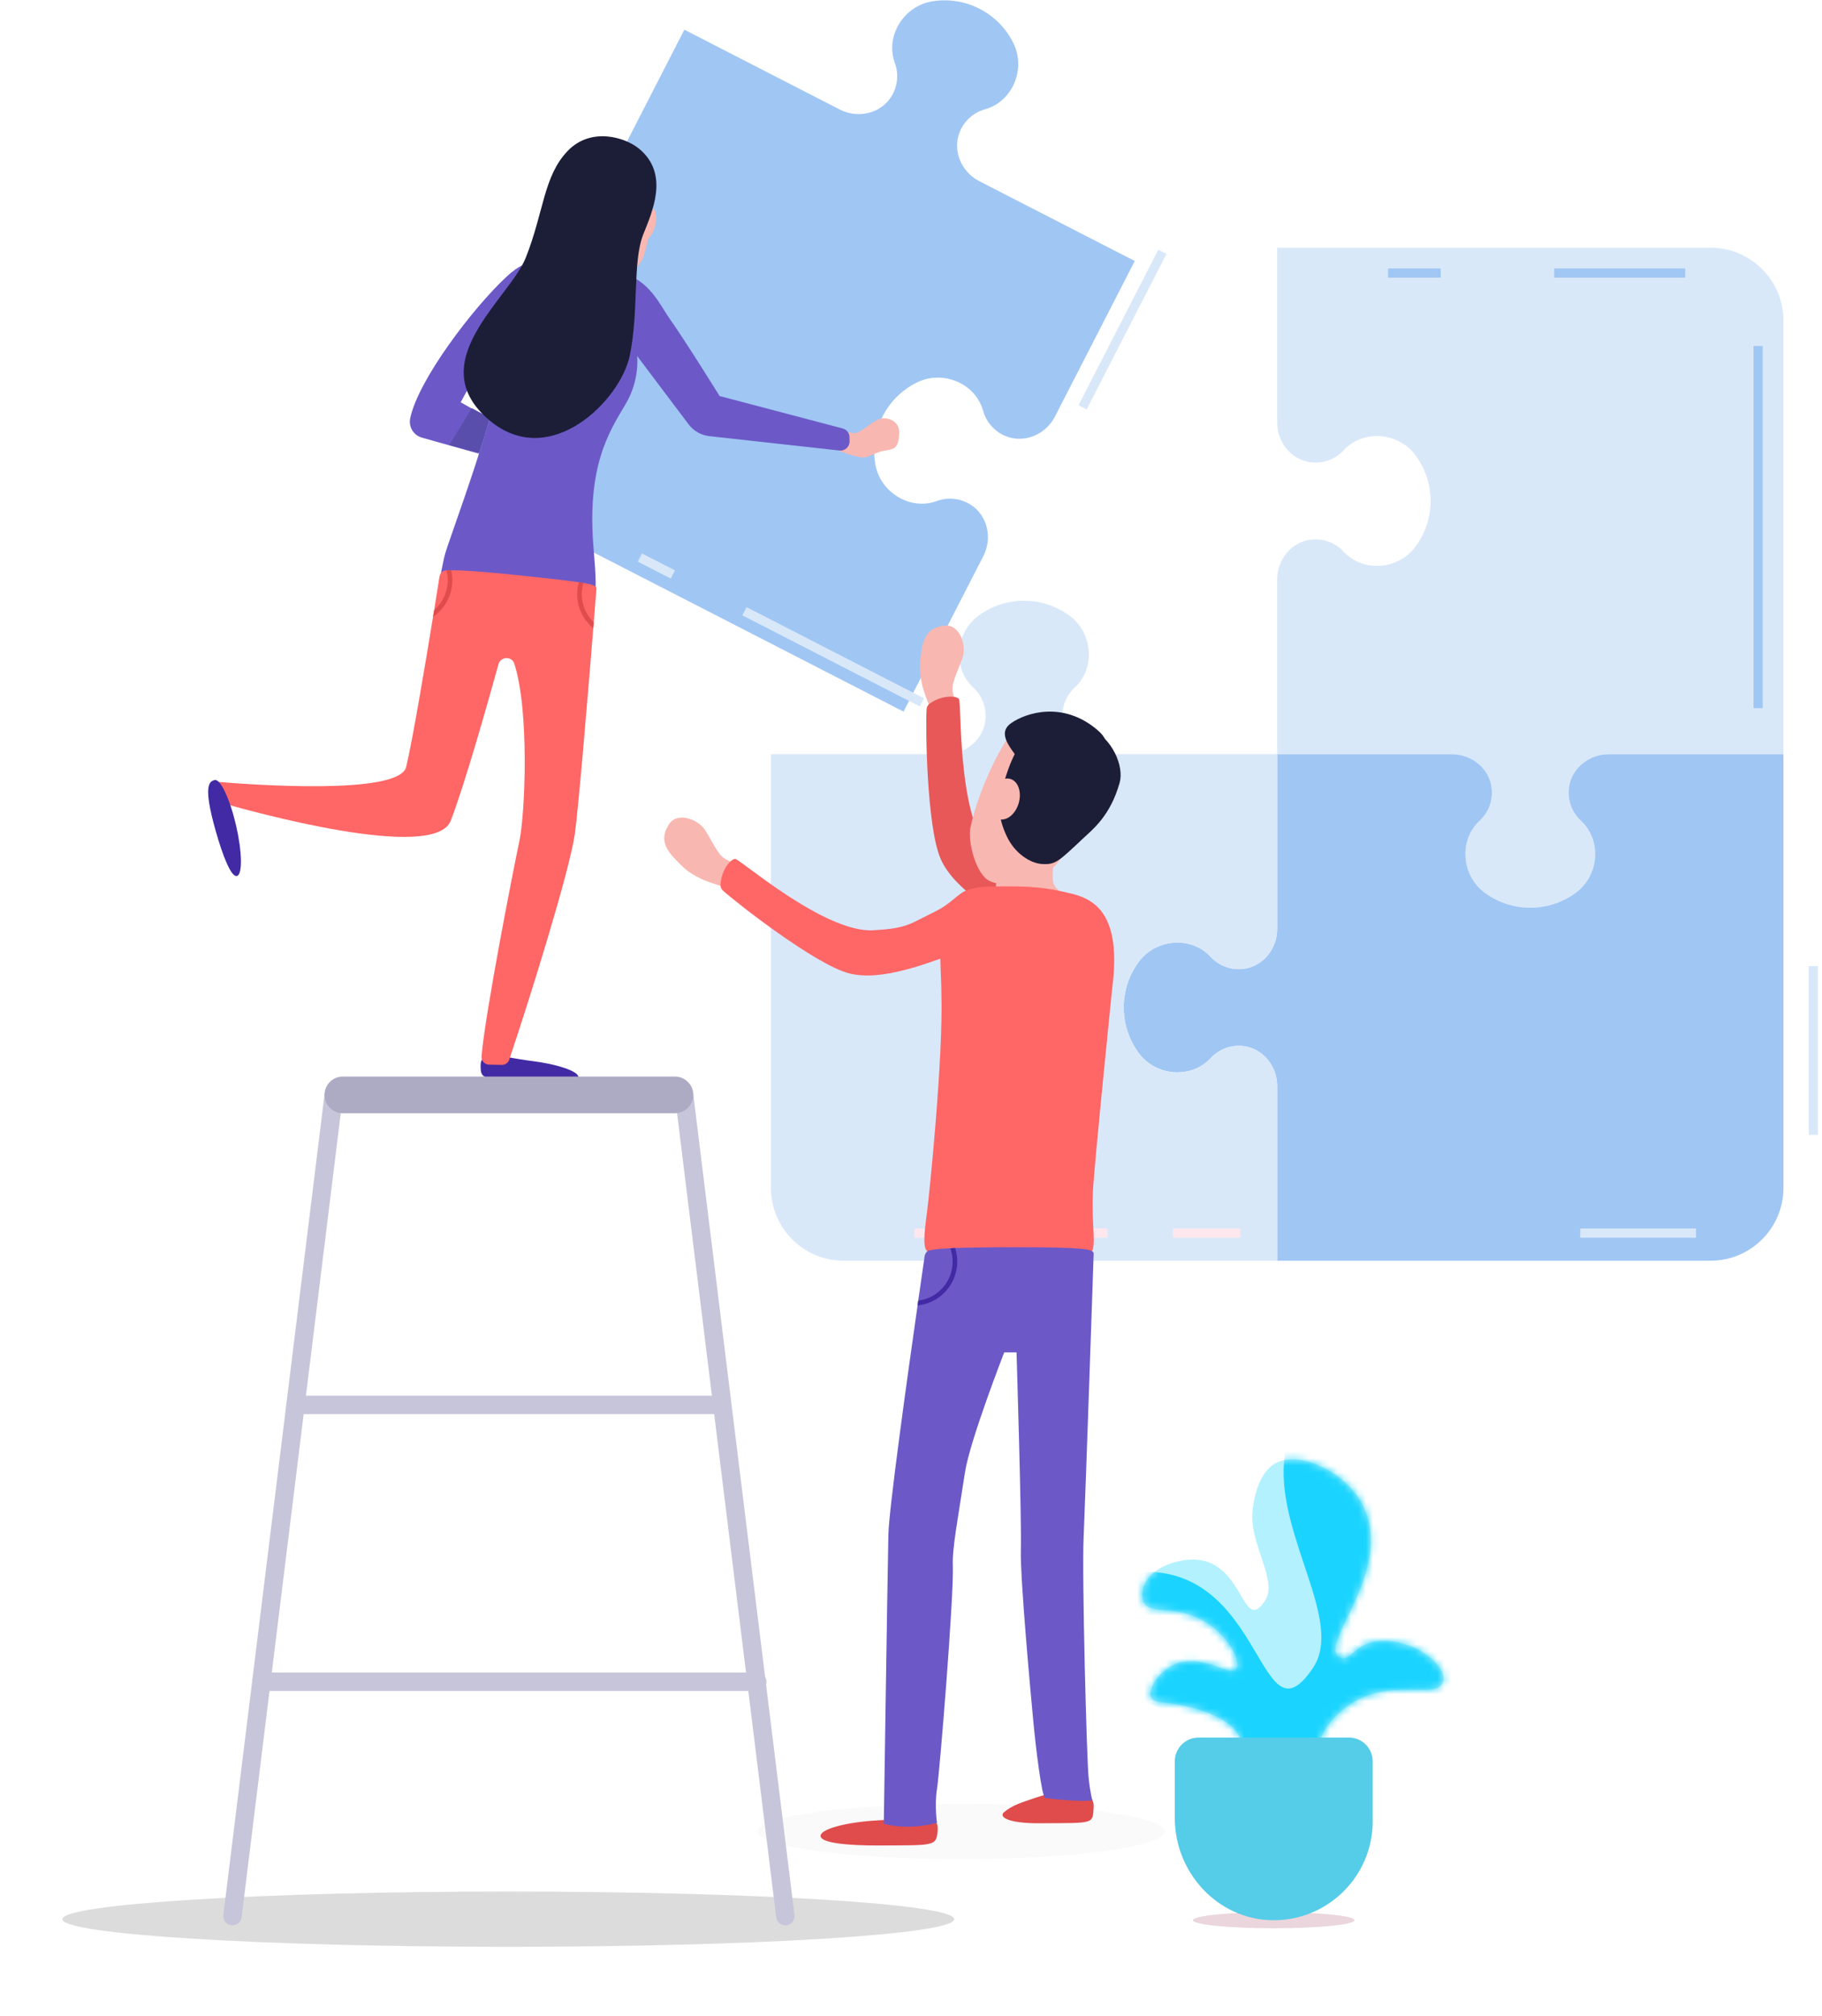 <?xml version="1.0" encoding="UTF-8"?> <svg xmlns="http://www.w3.org/2000/svg" xmlns:xlink="http://www.w3.org/1999/xlink" width="255px" height="282px" viewBox="0 0 255 282"> <!-- Generator: Sketch 52.4 (67378) - http://www.bohemiancoding.com/sketch --> <title>pic5</title> <desc>Created with Sketch.</desc> <defs> <filter x="-10.5%" y="-77.6%" width="121.1%" height="255.2%" filterUnits="objectBoundingBox" id="filter-1"> <feGaussianBlur stdDeviation="2" in="SourceGraphic"></feGaussianBlur> </filter> <path d="M18.912,1.162 C16.189,2.605 15.707,7.127 15.632,8.034 C15.255,12.591 19.26,17.66 17.382,20.454 C15.466,23.297 14.809,20.738 13.093,18.18 C11.655,16.038 9.475,13.896 5.195,14.923 C0.298,16.098 -0.178,19.358 0.395,20.573 C1.35,22.605 4.769,20.709 9.229,23.493 C12.349,25.442 14.107,29.007 13.367,29.974 C12.956,30.513 11.864,30.026 10.417,29.54 C8.817,29.002 6.785,28.464 4.766,29.311 C2.531,30.247 0.949,32.842 1.42,33.957 C1.754,34.741 3.03,34.539 5.324,34.971 C6.612,35.214 12.652,36.352 13.993,39.813 C14.241,40.454 14.686,42.103 13.29,44.811 L23.849,44.811 C24.068,42.838 24.694,39.384 26.954,36.924 C30.757,32.783 35.145,32.84 38.273,32.895 C40.422,32.934 41.977,32.972 42.342,31.648 C42.767,30.098 40.135,27.449 37.188,26.572 C33.321,25.421 31.445,26.343 30.248,27.266 C29.14,28.119 28.616,28.975 27.633,28.182 C25.14,26.174 35.517,16.095 31.092,7.097 C29.268,3.387 24.686,0.649 21.205,0.649 C20.356,0.649 19.574,0.812 18.912,1.162 Z" id="path-2"></path> <filter x="-9.6%" y="-155.2%" width="119.2%" height="410.5%" filterUnits="objectBoundingBox" id="filter-4"> <feGaussianBlur stdDeviation="4" in="SourceGraphic"></feGaussianBlur> </filter> </defs> <g id="Page-1" stroke="none" stroke-width="1" fill="none" fill-rule="evenodd"> <g id="positly-landing6" transform="translate(-376, -3784)"> <g id="Group-26" transform="translate(270, 3637)"> <g id="Group-11" transform="translate(0, 0.868)"> <g id="Group-13" transform="translate(0, 144.939)"> <g id="pic5" transform="translate(114, 0.744)"> <g id="Group-34" transform="translate(58.772, 0.408)"> <path d="M111.973,34.695 L111.973,59.158 C111.973,61.961 114.023,64.464 116.814,64.731 C118.581,64.9 120.194,64.209 121.286,63.03 C124.003,60.086 128.92,60.497 131.318,63.708 C132.654,65.497 133.445,67.719 133.445,70.124 C133.445,72.53 132.654,74.75 131.318,76.541 C128.92,79.75 124.003,80.161 121.286,77.219 C120.194,76.039 118.581,75.349 116.814,75.518 C114.023,75.783 111.973,78.287 111.973,81.091 L111.973,105.553 L136.435,105.553 C139.238,105.553 141.742,107.603 142.008,110.393 C142.177,112.161 141.488,113.774 140.308,114.865 C137.365,117.583 137.775,122.502 140.987,124.899 C142.776,126.235 144.997,127.026 147.403,127.026 C149.807,127.026 152.028,126.235 153.817,124.899 C157.028,122.502 157.437,117.583 154.496,114.865 C153.316,113.774 152.627,112.161 152.796,110.393 C153.062,107.603 155.565,105.553 158.369,105.553 L182.832,105.553 L182.832,44.894 C182.832,39.261 178.265,34.695 172.632,34.695 L111.973,34.695 Z" id="Fill-1" fill="#D9E8F9"></path> <polygon id="Fill-3" fill="#A0C6F4" points="150.748 38.882 169.088 38.882 169.088 37.594 150.748 37.594"></polygon> <polygon id="Fill-5" fill="#A0C6F4" points="127.495 38.882 134.859 38.882 134.859 37.594 127.495 37.594"></polygon> <polygon id="Fill-6" fill="#A0C6F4" points="178.644 99.111 179.932 99.111 179.932 48.437 178.644 48.437"></polygon> <path d="M182.832,105.553 L158.369,105.553 C155.565,105.553 153.062,107.603 152.796,110.393 C152.627,112.162 153.316,113.775 154.496,114.865 C157.439,117.583 157.029,122.501 153.819,124.897 C152.029,126.235 149.808,127.026 147.403,127.026 C144.996,127.026 142.775,126.233 140.985,124.897 C137.775,122.501 137.365,117.583 140.308,114.865 C141.488,113.775 142.177,112.162 142.008,110.393 C141.742,107.603 139.238,105.553 136.435,105.553 L111.973,105.553 L111.973,130.016 C111.973,132.819 109.924,135.322 107.132,135.589 C105.364,135.758 103.751,135.069 102.66,133.889 C99.943,130.946 95.024,131.356 92.628,134.566 C91.292,136.356 90.501,138.577 90.501,140.982 C90.501,143.387 91.292,145.609 92.627,147.397 C95.024,150.609 99.943,151.018 102.661,148.076 C103.751,146.897 105.364,146.208 107.132,146.376 C109.924,146.643 111.973,149.146 111.973,151.95 L111.973,176.411 L172.632,176.411 C178.265,176.411 182.832,171.845 182.832,166.212 L182.832,105.553 Z" id="Fill-7" fill="#A0C6F4"></path> <path d="M111.973,176.411 L111.973,151.95 C111.973,149.145 109.922,146.643 107.132,146.376 C105.364,146.208 103.751,146.897 102.66,148.077 C99.943,151.02 95.025,150.61 92.628,147.399 C91.292,145.61 90.501,143.387 90.501,140.982 C90.501,138.577 91.292,136.356 92.628,134.565 C95.025,131.356 99.943,130.946 102.66,133.889 C103.751,135.069 105.364,135.758 107.132,135.589 C109.922,135.322 111.973,132.819 111.973,130.016 L111.973,105.553 L87.511,105.553 C84.707,105.553 82.204,103.503 81.937,100.713 C81.768,98.945 82.458,97.332 83.638,96.241 C86.58,93.524 86.171,88.605 82.959,86.209 C81.169,84.873 78.948,84.082 76.544,84.082 C74.139,84.082 71.918,84.871 70.13,86.207 C66.918,88.604 66.508,93.523 69.449,96.242 C70.63,97.332 71.319,98.945 71.15,100.713 C70.883,103.503 68.38,105.553 65.577,105.553 L41.115,105.553 L41.115,166.212 C41.115,171.845 45.681,176.411 51.314,176.411 L111.973,176.411 Z" id="Fill-8" fill="#D9E8F9"></path> <polygon id="Fill-9" fill="#D9E8F9" points="186.374 158.805 187.662 158.805 187.662 135.185 186.374 135.185"></polygon> <polygon id="Fill-10" fill="#FFE7EE" points="61.209 173.191 88.21 173.191 88.21 171.902 61.209 171.902"></polygon> <polygon id="Fill-11" fill="#FFE7EE" points="97.389 173.191 106.819 173.191 106.819 171.902 97.389 171.902"></polygon> <polygon id="Fill-12" fill="#D9E8F9" points="154.398 173.191 170.592 173.191 170.592 171.902 154.398 171.902"></polygon> <path d="M59.685,99.593 L70.856,77.831 C72.137,75.337 71.457,72.174 69.096,70.661 C67.601,69.704 65.85,69.582 64.34,70.133 C60.579,71.51 56.391,68.899 55.725,64.949 C55.354,62.746 55.664,60.409 56.762,58.269 C57.861,56.129 59.58,54.513 61.587,53.532 C65.185,51.77 69.747,53.651 70.822,57.51 C71.252,59.058 72.371,60.409 74.022,61.066 C76.625,62.104 79.593,60.812 80.873,58.318 L92.044,36.555 L70.283,25.384 C67.789,24.103 66.497,21.138 67.535,18.533 C68.192,16.882 69.541,15.763 71.091,15.331 C74.949,14.257 76.83,9.693 75.068,6.096 C74.086,4.09 72.472,2.372 70.332,1.274 C68.193,0.175 65.856,-0.135 63.653,0.236 C59.703,0.902 57.092,5.09 58.468,8.852 C59.019,10.361 58.897,12.112 57.939,13.606 C56.427,15.968 53.264,16.648 50.77,15.367 L29.007,4.196 L1.306,58.159 C-1.268,63.171 0.71,69.319 5.721,71.892 L59.685,99.593 Z" id="Fill-13" fill="#A0C6F4"></path> <polygon id="Fill-14" fill="#D9E8F9" points="85.311 57.324 84.166 56.735 95.338 34.974 96.483 35.561"></polygon> <polygon id="Fill-15" fill="#D9E8F9" points="61.967 98.878 37.126 86.126 37.715 84.979 62.556 97.731"></polygon> <polygon id="Fill-16" fill="#D9E8F9" points="27.105 80.981 22.494 78.614 23.082 77.468 27.693 79.836"></polygon> <path d="M65.968,99.882 C65.13,100.133 64.236,100.875 64.236,100.875 C64.236,100.875 62.614,97.466 62.266,95.758 C61.917,94.05 61.877,93.537 62.125,91.589 C62.373,89.64 62.807,87.812 65.441,87.566 C67.572,87.367 68.406,90.25 68.032,91.711 C67.659,93.172 66.35,95.473 66.553,96.68 C66.757,97.888 67.366,99.648 67.366,99.648 C67.366,99.648 66.763,99.645 65.968,99.882" id="Fill-17" fill="#F8B7B0"></path> <path d="M77.854,130.925 C72.924,128.056 66.795,124.538 64.891,120.226 C62.925,115.769 62.751,101.81 62.909,99.255 C62.931,98.927 63.106,98.629 63.38,98.441 C65.116,97.242 67.073,97.371 67.439,97.822 C67.837,98.31 67.162,114.069 71.731,119.143 C74.92,122.686 75.502,122.525 79.279,124.301 C82.824,125.968 85.462,124.57 85.643,128.854 C85.825,133.137 82.517,133.638 77.854,130.925" id="Fill-18" fill="#E85858"></path> <path d="M77.118,131.669 C72.729,132.251 69.943,129.87 69.062,128.774 C68.181,127.678 71.01,126.575 72.032,125.474 C72.468,125.007 72.645,124.244 72.655,123.274 C72.672,121.965 72.707,117.809 72.338,115.946 L80.845,116.866 C80.845,116.866 80.56,121.209 80.564,122.832 C80.564,123.122 80.6,123.369 80.673,123.588 C80.997,124.6 82.055,125.029 83.743,126.357 C85.794,127.976 81.507,131.088 77.118,131.669" id="Fill-19" fill="#F8B7B0"></path> <path d="M84.546,115.699 C82.031,119.988 80.736,122.03 78.086,123.011 C75.436,123.992 73.187,123.983 71.713,123.28 C69.872,122.4 68.631,117.909 69.05,115.786 C69.483,113.586 71.182,108.204 74.076,103.573 C75.543,101.227 79.766,99.549 82.659,100.932 C85.551,102.315 90.691,105.221 84.546,115.699" id="Fill-20" fill="#F8B7B0"></path> <path d="M74.012,108.622 C72.699,112.747 72.998,114.619 74.139,117.047 C75.281,119.476 77.441,120.787 78.995,120.906 C80.962,121.057 81.411,120.523 84.838,117.311 C86.269,115.97 88.639,114.118 89.93,109.538 C90.586,107.216 88.849,103.284 85.853,101.965 C82.859,100.644 77.214,98.544 74.012,108.622" id="Fill-21" fill="#1C1E38"></path> <path d="M71.855,111.2 C71.391,112.747 71.895,114.279 72.982,114.621 C74.07,114.962 75.326,113.985 75.791,112.437 C76.254,110.891 75.749,109.359 74.662,109.018 C73.575,108.676 72.318,109.653 71.855,111.2" id="Fill-22" fill="#F8B7B0"></path> <path d="M76.29,106.943 C74.772,104.789 72.647,102.696 74.733,101.213 C76.818,99.731 82.03,98.088 86.794,102.144 C92.43,106.943 76.29,106.943 76.29,106.943" id="Fill-23" fill="#1C1E38"></path> <path d="M96.222,256.26 C96.222,258.395 83.471,260.125 67.74,260.125 C52.011,260.125 39.259,258.395 39.259,256.26 C39.259,254.125 52.011,252.395 67.74,252.395 C83.471,252.395 96.222,254.125 96.222,256.26" id="Fill-24" fill="#233539" style="mix-blend-mode: multiply;" opacity="0.15" filter="url(#filter-1)"></path> <path d="M56.171,254.698 C60.697,254.453 64.647,253.233 64.46,256.012 C64.302,258.369 64.096,258.167 56.361,258.212 C51.831,258.237 48.126,257.868 48.073,256.898 C48.02,255.927 51.645,254.941 56.171,254.698" id="Fill-25" fill="#E04B4B"></path> <path d="M78.001,251.59 C82.28,250.098 86.476,250.126 86.29,252.905 C86.132,255.263 86.445,255.061 78.71,255.106 C74.179,255.13 73.001,254.192 73.745,253.565 C74.958,252.542 76.187,252.223 78.001,251.59" id="Fill-26" fill="#E04B4B"></path> <path d="M71.836,124.053 C76.008,124.062 78.243,123.865 83.134,125.04 C86.548,125.859 90.216,128.065 88.891,138.262 C88.891,138.262 86.335,163.349 86.186,166.779 C85.832,174.853 88.151,176.49 81.643,175.911 C74.783,175.297 66.616,175.619 63.306,175.227 C62.273,175.103 62.566,172.646 62.967,169.629 C63.292,167.185 65.247,148.076 64.982,139.098 C64.944,132.903 63.281,124.035 71.836,124.053" id="Fill-27" fill="#FF6666"></path> <path d="M85.573,248.577 C85.816,251 86.114,251.901 86.114,251.901 C86.114,251.901 84.516,252.198 79.518,251.579 C79.028,251.514 78.178,244.377 77.856,240.95 C77.521,237.446 75.987,220.813 76.103,216.872 C76.232,212.943 75.498,189.236 75.498,189.236 L73.772,189.236 C73.772,189.236 68.979,201.553 68.296,205.946 C67.265,212.658 66.48,216.691 66.583,219.048 C66.75,223.262 64.74,247.998 64.367,250.304 C63.993,252.611 64.367,255.046 64.367,255.046 C64.367,255.046 60.694,256.166 56.92,255.187 C56.92,255.187 57.448,219.911 57.564,214.707 C57.642,211.112 60.205,192.74 61.648,182.667 C61.674,182.434 61.7,182.215 61.739,181.996 C62.254,178.401 62.602,176.019 62.602,176.019 C62.602,176.019 62.602,175.039 63.465,174.923 C63.903,174.858 64.457,174.755 66.221,174.666 C66.428,174.652 66.66,174.652 66.905,174.628 C68.58,174.576 71.156,174.525 75.187,174.525 C84.761,174.525 86.294,174.755 86.294,175.412 C86.294,175.412 85.135,209.632 84.89,215.054 C84.632,220.478 85.328,246.155 85.573,248.577" id="Fill-28" fill="#6C59C7"></path> <path d="M66.904,174.627 C66.661,174.653 66.428,174.653 66.222,174.666 C66.442,175.244 66.557,175.877 66.557,176.533 C66.557,179.343 64.458,181.662 61.738,181.997 C61.699,182.216 61.674,182.435 61.648,182.667 C64.766,182.357 67.201,179.716 67.201,176.533 C67.201,175.877 67.098,175.233 66.904,174.627" id="Fill-29" fill="#432AA5"></path> <path d="M36.809,122.633 C36.48,123.445 36.502,124.605 36.502,124.605 C36.502,124.605 32.826,123.738 31.275,122.943 C29.724,122.147 29.299,121.856 27.933,120.444 C26.569,119.033 25.413,117.55 26.869,115.341 C28.047,113.554 30.819,114.707 31.725,115.913 C32.63,117.118 33.607,119.578 34.678,120.173 C35.747,120.77 37.5,121.396 37.5,121.396 C37.5,121.396 37.12,121.864 36.809,122.633" id="Fill-30" fill="#F8B7B0"></path> <path d="M68.465,132.774 C63.142,134.826 56.565,137.408 52.01,136.196 C47.301,134.944 36.301,126.349 34.407,124.627 C34.164,124.405 34.04,124.082 34.065,123.752 C34.215,121.645 35.539,120.2 36.121,120.196 C36.751,120.191 48.625,130.574 55.443,130.183 C60.201,129.909 60.44,129.356 64.189,127.519 C67.706,125.795 68.265,122.863 71.72,125.401 C75.177,127.939 73.498,130.833 68.465,132.774" id="Fill-31" fill="#FF6666"></path> <path d="M122.805,268.671 C122.805,269.293 117.742,269.798 111.497,269.798 C105.251,269.798 100.188,269.293 100.188,268.671 C100.188,268.05 105.251,267.543 111.497,267.543 C117.742,267.543 122.805,268.05 122.805,268.671" id="Fill-32" fill="#EAD6DC"></path> <path d="M116.73,248.367 C116.95,246.396 117.576,242.94 119.835,240.481 C126.253,233.494 134.332,238.454 135.223,235.204 C135.65,233.654 133.018,231.005 130.07,230.129 C122.623,227.911 122.558,233.385 120.516,231.739 C118.021,229.73 128.399,219.652 123.974,210.655 C121.705,206.04 115.172,202.929 111.794,204.719 C109.07,206.161 108.59,210.683 108.514,211.59 C108.136,216.148 112.14,221.218 110.262,224.009 C106.745,229.234 107.471,216.225 98.077,218.48 C93.18,219.655 92.704,222.914 93.276,224.131 C94.231,226.162 97.649,224.265 102.11,227.05 C105.231,228.999 106.988,232.563 106.249,233.53 C105.384,234.663 101.492,231.254 97.646,232.867 C95.412,233.803 93.83,236.399 94.303,237.513 C94.637,238.298 95.912,238.095 98.207,238.528 C99.494,238.771 105.534,239.909 106.875,243.369 C107.122,244.01 107.569,245.659 106.171,248.367 L116.73,248.367 Z" id="Fill-33" fill="#B3F1FF"></path> </g> <g id="Group-37" transform="translate(151.653, 203.964)"> <mask id="mask-3" fill="white"> <use xlink:href="#path-2"></use> </mask> <g id="Clip-36"></g> <path d="M39.115,86.319 C39.624,81.744 41.076,73.73 46.318,68.023 C61.205,51.817 79.949,63.322 82.019,55.781 C83.005,52.185 76.898,46.041 70.062,44.006 C52.787,38.862 52.636,51.561 47.895,47.743 C42.11,43.082 66.186,19.701 55.919,-1.175 C50.655,-11.879 35.5,-19.093 27.661,-14.942 C21.343,-11.596 20.227,-1.108 20.053,0.999 C19.177,11.573 28.467,23.333 24.11,29.81 C15.95,41.932 17.632,11.751 -4.161,16.982 C-15.522,19.709 -16.625,27.27 -15.299,30.089 C-13.084,34.803 -5.151,30.402 5.198,36.866 C12.438,41.387 16.515,49.654 14.799,51.901 C12.793,54.526 3.762,46.617 -5.157,50.357 C-10.34,52.532 -14.014,58.555 -12.917,61.139 C-12.141,62.96 -9.183,62.491 -3.859,63.493 C-0.873,64.056 13.138,66.697 16.248,74.725 C16.823,76.21 17.861,80.037 14.617,86.319 L39.115,86.319 Z" id="Fill-35" fill="#1AD4FF" mask="url(#mask-3)"></path> </g> <g id="Group-79" transform="translate(0, 19.239)"> <path d="M184.118,235.99 C184.118,243.727 177.777,249.979 170.009,249.838 C162.385,249.699 156.419,243.156 156.419,235.531 L156.419,227.616 C156.419,225.778 157.908,224.288 159.747,224.288 L180.79,224.288 C182.629,224.288 184.118,225.778 184.118,227.616 L184.118,235.99 Z" id="Fill-38" fill="#55CCE8"></path> <g id="Group-42" transform="translate(0, 245.277)" fill="#121414" opacity="0.15"> <path d="M125.555,4.419 C125.555,6.554 97.612,8.284 63.146,8.284 C28.677,8.284 0.735,6.554 0.735,4.419 C0.735,2.285 28.677,0.554 63.146,0.554 C97.612,0.554 125.555,2.285 125.555,4.419" id="Fill-40" style="mix-blend-mode: multiply;" filter="url(#filter-4)"></path> </g> <path d="M108.92,42.364 C108.748,43.038 108.188,43.77 108.188,43.77 C108.188,43.77 110.946,44.947 112.311,45.167 C113.678,45.389 114.178,44.536 115.716,44.277 C117.254,44.017 117.738,43.936 117.847,41.837 C117.936,40.14 116.27,39.472 115.124,39.816 C113.978,40.16 112.405,41.92 111.442,41.796 C110.477,41.673 109.061,41.247 109.061,41.247 C109.061,41.247 109.083,41.725 108.92,42.364" id="Fill-45" fill="#F8B7B0"></path> <path d="M73.222,23.263 C75.868,24.267 77.949,23.192 78.656,22.639 C79.365,22.085 77.766,20.986 77.29,20.153 C77.088,19.797 77.089,19.297 77.223,18.693 C77.405,17.875 77.83,16.865 78.333,15.76 L73.066,13.509 C73.066,13.509 72.607,16.253 72.369,17.262 C72.326,17.442 72.268,17.59 72.19,17.717 C71.842,18.298 71.119,18.41 69.876,18.991 C68.364,19.698 70.576,22.261 73.222,23.263" id="Fill-47" fill="#F8B7B0"></path> <path d="M72.458,11.04 C72.483,14.79 72.555,16.612 73.859,18.254 C75.164,19.894 76.574,20.736 77.749,20.831 C79.221,20.95 81.618,18.485 82.124,16.941 C82.648,15.341 83.53,11.183 83.391,7.068 C83.321,4.981 81.284,2.292 78.974,2.104 C76.665,1.917 72.398,1.879 72.458,11.04" id="Fill-49" fill="#F8B7B0"></path> <path d="M83.643,12.993 C83.229,14.326 82.328,15.232 81.631,15.015 C80.932,14.799 80.7,13.543 81.113,12.209 C81.525,10.876 82.427,9.97 83.125,10.187 C83.823,10.403 84.055,11.659 83.643,12.993" id="Fill-51" fill="#F8B7B0"></path> <path d="M73.599,10.926 C74.021,12.256 73.798,13.514 73.101,13.735 C72.404,13.956 71.497,13.057 71.075,11.726 C70.654,10.395 70.877,9.137 71.574,8.916 C72.271,8.696 73.178,9.595 73.599,10.926" id="Fill-53" fill="#F8B7B0"></path> <path d="M66.283,129.618 C62.506,129.16 59.267,127.915 59.267,130.252 C59.267,132.236 59.45,132.079 65.926,132.551 C69.721,132.828 72.845,132.727 72.943,131.917 C73.041,131.106 70.059,130.077 66.283,129.618" id="Fill-55" fill="#432AA5"></path> <path d="M49.41,39.728 C49.157,40.932 49.885,42.12 51.072,42.44 L58.921,44.642 C59.361,43.454 60.474,39.988 60.474,39.728 L56.475,37.491 C60.104,30.634 62.676,29.204 62.676,29.204 C62.243,37.71 54.676,56.838 54.182,59.118 C53.568,61.934 53.105,64.231 54.077,64.435 C57.195,65.087 64.545,65.502 71.038,66.559 C75.688,67.317 75.716,65.58 75.076,57.949 C74.108,46.436 77.196,41.714 79.558,37.742 C81.592,34.321 81.168,31.009 81.168,31.009 L88.453,40.679 C89.132,41.515 90.102,42.064 91.17,42.214 L109.459,44.234 C110.229,44.342 110.912,43.736 110.901,42.96 L110.89,42.358 C110.881,41.79 110.495,41.296 109.945,41.152 L92.711,36.612 C92.711,36.612 87.846,28.769 85.547,25.541 C84.58,24.183 82.761,20.205 79.164,19.542 C67.829,17.448 66.248,16.822 62.911,19.907 C58.226,24.24 50.534,34.337 49.41,39.728 Z" id="Fill-57" fill="#6C59C7"></path> <path d="M75.473,63.541 C75.473,63.541 75.331,65.409 75.099,68.282 C75.072,68.54 75.06,68.81 75.035,69.094 C74.325,77.829 72.973,94.19 72.444,97.927 C71.724,102.951 66.324,120.382 63.271,129.452 C63.118,129.903 62.705,130.199 62.24,130.185 L60.438,130.148 C59.819,130.134 59.33,129.594 59.394,128.95 C59.923,122.869 63.775,103.196 64.689,98.893 C65.514,94.951 66.094,80.56 63.981,74.054 C63.633,72.972 62.061,73.036 61.764,74.131 C60.296,79.439 57.035,90.995 55.078,96.033 C52.797,101.869 27.03,94.706 22.406,93.353 C22.11,93.263 21.904,93.005 21.877,92.696 L21.788,91.395 C21.749,90.944 22.11,90.557 22.548,90.596 C26.979,90.97 47.862,92.516 48.843,88.509 C49.732,84.837 51.523,74.144 52.605,67.509 L52.605,67.496 C52.669,67.161 52.721,66.852 52.772,66.543 C53.21,63.812 53.492,61.982 53.492,61.982 C53.492,61.982 53.584,61.042 54.383,61.016 L54.486,61.016 C54.653,61.003 54.859,60.99 55.143,60.99 C56.225,60.977 58.531,61.055 65.192,61.75 C69.004,62.15 71.466,62.433 73.012,62.665 C73.244,62.691 73.462,62.729 73.656,62.755 C75.136,63.013 75.498,63.232 75.473,63.541" id="Fill-59" fill="#FF6666"></path> <path d="M25.045,96.712 C24.19,93.006 22.851,90.148 22.058,90.333 C21.261,90.515 20.402,91.127 22.167,97.377 C23.199,101.037 24.36,103.94 25.155,103.757 C25.95,103.573 25.901,100.419 25.045,96.712" id="Fill-61" fill="#432AA5"></path> <path d="M60.556,39.651 L58.025,38.312 L54.881,43.474 L59.06,44.608 C59.584,42.964 60.092,41.291 60.556,39.651" id="Fill-63" fill="#5A4EAD"></path> <path d="M82.02,14.023 C80.506,17.843 81.436,24.823 80.13,31.009 C78.824,37.194 69.012,47.091 60.556,40.054 C50.84,31.968 63.301,23.004 65.574,17.287 C68.128,10.865 68.057,5.854 71.454,2.321 C74.692,-1.045 79.505,0.371 81.51,2.069 C85.697,5.612 83.281,10.84 82.02,14.023" id="Fill-65" fill="#1C1E38"></path> <path d="M24.539,250.556 C24.487,250.556 24.434,250.553 24.381,250.545 C23.674,250.459 23.171,249.816 23.26,249.11 L37.432,134.222 C37.518,133.516 38.176,133.004 38.867,133.101 C39.574,133.187 40.077,133.83 39.988,134.536 L25.816,249.424 C25.736,250.078 25.181,250.556 24.539,250.556" id="Fill-67" fill="#C7C5DA"></path> <path d="M101.911,250.556 C101.27,250.556 100.714,250.078 100.634,249.424 L86.463,134.536 C86.374,133.83 86.876,133.187 87.584,133.101 C88.273,132.998 88.933,133.514 89.019,134.222 L103.191,249.11 C103.279,249.816 102.777,250.459 102.07,250.545 C102.017,250.553 101.964,250.556 101.911,250.556" id="Fill-69" fill="#C7C5DA"></path> <path d="M92.932,179.042 L33.359,179.042 C32.647,179.042 32.071,178.466 32.071,177.753 C32.071,177.041 32.647,176.465 33.359,176.465 L92.932,176.465 C93.644,176.465 94.22,177.041 94.22,177.753 C94.22,178.466 93.644,179.042 92.932,179.042" id="Fill-71" fill="#C7C5DA"></path> <path d="M97.984,217.771 L28.582,217.771 C27.87,217.771 27.294,217.195 27.294,216.483 C27.294,215.77 27.87,215.194 28.582,215.194 L97.984,215.194 C98.697,215.194 99.273,215.77 99.273,216.483 C99.273,217.195 98.697,217.771 97.984,217.771" id="Fill-73" fill="#C7C5DA"></path> <path d="M86.466,136.944 L39.983,136.944 C38.571,136.944 37.418,135.79 37.418,134.379 C37.418,132.969 38.571,131.814 39.983,131.814 L86.466,131.814 C87.877,131.814 89.031,132.969 89.031,134.379 C89.031,135.79 87.877,136.944 86.466,136.944" id="Fill-43" fill="#ADABC4"></path> <path d="M73.424,64.314 C73.424,63.773 73.502,63.245 73.656,62.755 C73.462,62.729 73.243,62.691 73.012,62.665 C72.857,63.193 72.78,63.747 72.78,64.314 C72.78,66.234 73.656,67.96 75.035,69.094 C75.061,68.81 75.072,68.54 75.099,68.282 C74.069,67.277 73.424,65.86 73.424,64.314" id="Fill-75" fill="#E04B4B"></path> <path d="M55.142,60.99 C54.859,60.99 54.653,61.003 54.485,61.016 C54.601,61.454 54.666,61.905 54.666,62.382 C54.666,64.043 53.931,65.538 52.772,66.543 C52.72,66.852 52.669,67.161 52.604,67.496 C54.241,66.388 55.31,64.507 55.31,62.382 C55.31,61.905 55.258,61.428 55.142,60.99" id="Fill-77" fill="#E04B4B"></path> </g> </g> </g> </g> </g> </g> </g> </svg> 